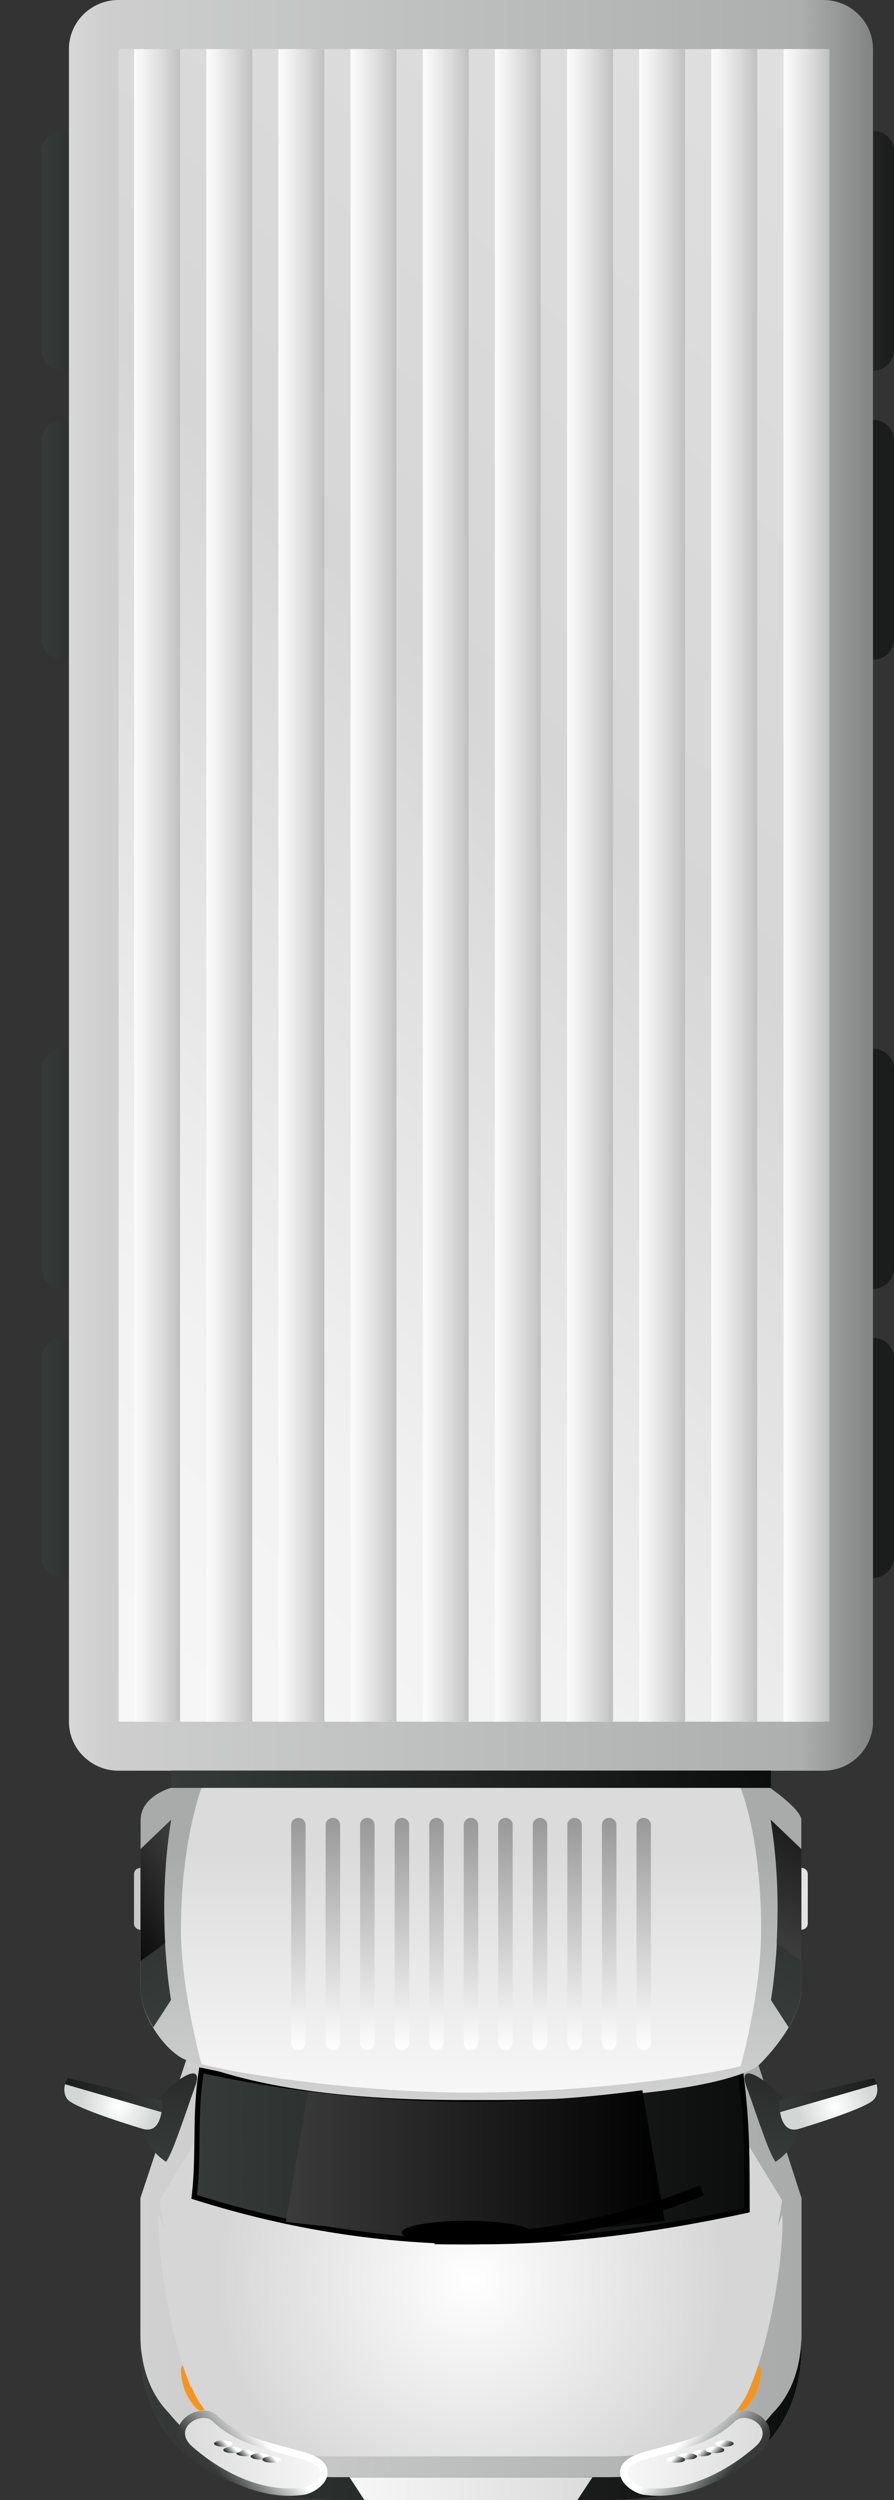 <svg xmlns="http://www.w3.org/2000/svg" width="78" height="218" viewBox="0 0 78 218" fill="none"><rect x="0" y="0" width="78" height="218" fill="#333333" stroke="none"/><g clip-path="url(#clip0_137_1424)"><path d="M76.181 11.396H71.632C70.623 11.396 69.813 12.208 69.813 13.195V30.527C69.813 31.525 70.634 32.325 71.632 32.325H76.181C77.19 32.325 78 31.514 78 30.527V13.195C78 12.197 77.179 11.396 76.181 11.396Z" fill="url(#paint0_linear_137_1424)"></path><path d="M76.181 36.603H71.632C70.623 36.603 69.813 37.415 69.813 38.402V55.734C69.813 56.732 70.634 57.533 71.632 57.533H76.181C77.19 57.533 78 56.721 78 55.734V38.402C78 37.404 77.179 36.603 76.181 36.603Z" fill="url(#paint1_linear_137_1424)"></path><path d="M76.181 91.449H71.632C70.623 91.449 69.813 92.261 69.813 93.248V110.579C69.813 111.578 70.634 112.378 71.632 112.378H76.181C77.19 112.378 78 111.567 78 110.579V93.248C78 92.25 77.179 91.449 76.181 91.449Z" fill="url(#paint2_linear_137_1424)"></path><path d="M76.181 116.656H71.632C70.623 116.656 69.813 117.468 69.813 118.455V135.786C69.813 136.785 70.634 137.585 71.632 137.585H76.181C77.19 137.585 78 136.774 78 135.786V118.455C78 117.457 77.179 116.656 76.181 116.656Z" fill="url(#paint3_linear_137_1424)"></path><path d="M10.018 11.396H5.469C4.46 11.396 3.65 12.208 3.65 13.195V30.527C3.65 31.525 4.471 32.325 5.469 32.325H10.018C11.027 32.325 11.837 31.514 11.837 30.527V13.195C11.837 12.197 11.016 11.396 10.018 11.396Z" fill="url(#paint4_linear_137_1424)"></path><path d="M10.018 36.603H5.469C4.46 36.603 3.65 37.415 3.65 38.402V55.734C3.65 56.732 4.471 57.533 5.469 57.533H10.018C11.027 57.533 11.837 56.721 11.837 55.734V38.402C11.837 37.404 11.016 36.603 10.018 36.603Z" fill="url(#paint5_linear_137_1424)"></path><path d="M10.018 91.449H5.469C4.46 91.449 3.65 92.261 3.65 93.248V110.579C3.65 111.578 4.471 112.378 5.469 112.378H10.018C11.027 112.378 11.837 111.567 11.837 110.579V93.248C11.837 92.25 11.016 91.449 10.018 91.449Z" fill="url(#paint6_linear_137_1424)"></path><path d="M10.018 116.656H5.469C4.46 116.656 3.65 117.468 3.65 118.455V135.786C3.65 136.785 4.471 137.585 5.469 137.585H10.018C11.027 137.585 11.837 136.774 11.837 135.786V118.455C11.837 117.457 11.016 116.656 10.018 116.656Z" fill="url(#paint7_linear_137_1424)"></path><path d="M71.843 0H10.339C7.954 0 6.013 1.92 6.013 4.278V150.123C6.013 152.482 7.954 154.401 10.339 154.401H71.843C74.228 154.401 76.169 152.482 76.169 150.123V4.278C76.169 1.92 74.228 0 71.843 0Z" fill="url(#paint8_linear_137_1424)"></path><path d="M10.351 4.278H71.843V150.124H10.351V4.278Z" fill="url(#paint9_linear_137_1424)"></path><path style="mix-blend-mode:multiply" d="M11.704 4.278H15.709V150.124H11.704V4.278Z" fill="url(#paint10_linear_137_1424)"></path><path style="mix-blend-mode:multiply" d="M18.005 4.278H22.01V150.124H18.005V4.278Z" fill="url(#paint11_linear_137_1424)"></path><path style="mix-blend-mode:multiply" d="M24.295 4.278H28.3V150.124H24.295V4.278Z" fill="url(#paint12_linear_137_1424)"></path><path style="mix-blend-mode:multiply" d="M30.585 4.278H34.59V150.124H30.585V4.278Z" fill="url(#paint13_linear_137_1424)"></path><path style="mix-blend-mode:multiply" d="M36.887 4.278H40.892V150.124H36.887V4.278Z" fill="url(#paint14_linear_137_1424)"></path><path style="mix-blend-mode:multiply" d="M43.177 4.278H47.182V150.124H43.177V4.278Z" fill="url(#paint15_linear_137_1424)"></path><path style="mix-blend-mode:multiply" d="M49.478 4.278H53.483V150.124H49.478V4.278Z" fill="url(#paint16_linear_137_1424)"></path><path style="mix-blend-mode:multiply" d="M55.768 4.278H59.773V150.124H55.768V4.278Z" fill="url(#paint17_linear_137_1424)"></path><path style="mix-blend-mode:multiply" d="M62.058 4.278H66.063V150.124H62.058V4.278Z" fill="url(#paint18_linear_137_1424)"></path><path style="mix-blend-mode:multiply" d="M68.36 4.278H72.365V150.124H68.36V4.278Z" fill="url(#paint19_linear_137_1424)"></path><path d="M12.248 191.674V204.584C12.248 213.787 19.791 218 29.099 218H53.084C62.391 218 69.935 213.787 69.935 204.584V191.674L66.185 180.101L16.241 179.641L12.248 191.674Z" fill="url(#paint20_linear_137_1424)"></path><path d="M16.264 206.131C16.519 206.164 16.685 206.394 16.696 206.657C16.696 207.677 17.096 208.654 17.794 209.389C17.972 209.575 18.005 209.86 17.85 210.058C17.695 210.255 17.351 210.233 17.129 210.003C16.275 209.093 15.798 207.897 15.787 206.668C15.787 206.35 16.02 206.109 16.264 206.142V206.131Z" fill="#F7941E"></path><path d="M65.908 206.131C65.653 206.164 65.475 206.394 65.475 206.657C65.475 207.677 65.076 208.654 64.377 209.389C64.2 209.575 64.166 209.86 64.322 210.058C64.477 210.255 64.821 210.233 65.043 210.003C65.897 209.093 66.374 207.897 66.385 206.668C66.385 206.35 66.152 206.109 65.908 206.142V206.131Z" fill="#F7941E"></path><path d="M53.084 218H29.088C19.78 218 12.237 213.788 12.237 204.585V203.312C12.237 206.537 13.18 208.819 14.777 210.453C17.75 214.216 23.031 216.004 29.077 216.004H53.084C59.13 216.004 64.41 214.216 67.383 210.453C68.992 208.83 69.935 206.537 69.935 203.312V204.585C69.935 213.788 62.391 218 53.084 218Z" fill="url(#paint21_linear_137_1424)"></path><path d="M13.912 191.882L16.097 204.584C16.097 213.25 25.183 214.193 29.088 214.193H53.084C56.989 214.193 66.074 213.261 66.074 204.584L68.249 191.882L63.356 183.885L19.015 183.479L13.901 191.893L13.912 191.882Z" fill="url(#paint22_radial_137_1424)"></path><path d="M64.322 180.364C56.756 181.999 48.946 182.821 41.091 182.821C33.237 182.821 25.427 181.999 17.861 180.364L17.384 180.266L17.317 180.748C16.996 182.865 16.985 184.752 16.962 186.573C16.94 188.098 16.929 189.666 16.741 191.355L16.696 191.728L17.051 191.838C25.327 194.438 33.47 195.699 41.923 195.699C49.034 195.699 56.6 194.811 65.054 192.99L65.409 192.913V192.551C65.409 187.867 65.409 185.048 64.854 180.759L64.787 180.277L64.299 180.375L64.322 180.364Z" fill="black"></path><path d="M64.41 180.804C49.145 184.094 33.037 184.094 17.761 180.804C17.184 184.654 17.606 187.659 17.184 191.4C32.582 196.237 47.171 196.38 64.954 192.541C64.954 187.857 64.954 185.06 64.399 180.804H64.41Z" fill="url(#paint23_linear_137_1424)"></path><path d="M14.921 155.893H67.184C67.184 155.893 69.913 157.779 69.913 158.701C69.913 164.69 69.913 169.812 69.924 173.344C69.924 176.58 66.185 180.09 66.185 180.09C66.185 180.09 62.857 183.217 41.08 183.118C26.403 183.184 19.891 181.023 16.241 179.63C14.511 178.972 12.248 175.867 12.248 173.344C12.248 168.902 12.259 162.419 12.27 158.701C12.27 156.617 14.921 155.893 14.921 155.893Z" fill="url(#paint24_linear_137_1424)"></path><path d="M17.584 155.893C17.584 155.893 15.787 160.576 15.787 168.189C15.787 173.476 17.573 179.97 17.573 179.97C19.237 180.529 30.164 182.471 41.091 182.471C52.019 182.471 62.946 180.716 64.621 180.145C64.621 180.145 66.407 173.904 66.407 168.189C66.407 160.149 64.61 155.893 64.61 155.893H17.584Z" fill="url(#paint25_linear_137_1424)"></path><path d="M67.661 188.504C67.661 188.504 70.19 186.969 69.391 184.72C68.593 182.471 64.078 179.016 65.109 181.89C66.141 184.764 67.084 187.736 67.661 188.504Z" fill="url(#paint26_linear_137_1424)"></path><path d="M76.258 183.053C75.615 183.875 69.746 185.619 69.746 185.619C68.593 185.981 68.193 185.005 68.06 184.171L76.48 181.736C76.58 182.109 76.613 182.614 76.258 183.064V183.053Z" fill="url(#paint27_radial_137_1424)"></path><path d="M68.06 184.172C67.971 183.634 67.993 183.152 67.993 183.152L76.258 181.199C76.258 181.199 76.391 181.419 76.48 181.737L68.06 184.172Z" fill="url(#paint28_linear_137_1424)"></path><path d="M14.488 188.504C14.488 188.504 11.959 186.969 12.758 184.72C13.556 182.471 18.072 179.016 17.04 181.89C16.008 184.764 15.065 187.736 14.488 188.504Z" fill="url(#paint29_linear_137_1424)"></path><path d="M5.891 183.053C6.534 183.875 12.403 185.619 12.403 185.619C13.557 185.981 13.956 185.005 14.089 184.171L5.68 181.736C5.58 182.109 5.547 182.614 5.891 183.064V183.053Z" fill="url(#paint30_radial_137_1424)"></path><path d="M14.089 184.172C14.178 183.634 14.155 183.152 14.155 183.152L5.891 181.199C5.891 181.199 5.758 181.419 5.68 181.737L14.089 184.172Z" fill="url(#paint31_linear_137_1424)"></path><path style="mix-blend-mode:screen" d="M26.88 182.361C36.532 183.601 46.394 183.568 56.046 182.263L57.987 193.649C47.049 195.086 35.888 195.108 24.939 193.736L26.88 182.35V182.361Z" fill="url(#paint32_linear_137_1424)"></path><path d="M51.686 216.015H30.497L31.795 218H50.377L51.686 216.015Z" fill="url(#paint33_linear_137_1424)"></path><path style="mix-blend-mode:multiply" d="M64.909 210.189C64.432 210.189 64.022 210.343 63.711 210.639C62.047 212.23 60.095 212.756 57.821 213.36C57.255 213.513 56.678 213.667 56.079 213.842C54.703 214.248 54.038 214.873 54.104 215.696C54.182 216.727 55.513 217.451 56.168 217.539C56.589 217.594 57 217.627 57.41 217.627C61.537 217.627 65.009 214.972 66.318 213.831C67.417 212.877 67.206 211.945 67.073 211.583C66.773 210.793 65.841 210.2 64.909 210.2V210.189Z" fill="url(#paint34_linear_137_1424)"></path><path d="M56.245 216.914C55.557 216.826 53.228 215.345 56.256 214.456C59.285 213.557 61.936 213.228 64.155 211.111C65.109 210.2 67.76 211.725 65.886 213.36C64.011 214.994 60.316 217.462 56.245 216.914Z" fill="url(#paint35_linear_137_1424)"></path><path style="mix-blend-mode:screen" d="M62.058 213.908C62.058 213.754 61.692 213.634 61.248 213.634C60.805 213.634 60.439 213.754 60.439 213.908C60.439 214.062 60.805 214.182 61.248 214.182C61.692 214.182 62.058 214.062 62.058 213.908Z" fill="url(#paint36_linear_137_1424)"></path><path style="mix-blend-mode:screen" d="M63.201 213.634C63.201 213.48 62.835 213.349 62.391 213.349C61.947 213.349 61.581 213.48 61.581 213.634C61.581 213.787 61.947 213.908 62.391 213.908C62.835 213.908 63.201 213.787 63.201 213.634Z" fill="url(#paint37_linear_137_1424)"></path><path style="mix-blend-mode:screen" d="M64.011 213.074C64.011 212.92 63.645 212.8 63.201 212.8C62.757 212.8 62.391 212.92 62.391 213.074C62.391 213.228 62.757 213.348 63.201 213.348C63.645 213.348 64.011 213.228 64.011 213.074Z" fill="url(#paint38_linear_137_1424)"></path><path style="mix-blend-mode:screen" d="M60.816 214.193C60.816 214.04 60.45 213.919 60.006 213.919C59.562 213.919 59.196 214.04 59.196 214.193C59.196 214.347 59.562 214.467 60.006 214.467C60.45 214.467 60.816 214.347 60.816 214.193Z" fill="url(#paint39_linear_137_1424)"></path><path style="mix-blend-mode:screen" d="M59.784 214.468C59.784 214.314 59.418 214.193 58.974 214.193C58.531 214.193 58.164 214.314 58.164 214.468C58.164 214.621 58.531 214.742 58.974 214.742C59.418 214.742 59.784 214.621 59.784 214.468Z" fill="url(#paint40_linear_137_1424)"></path><path style="mix-blend-mode:multiply" d="M17.772 210.189C18.249 210.189 18.66 210.343 18.97 210.639C20.634 212.23 22.587 212.756 24.861 213.36C25.427 213.513 26.015 213.667 26.603 213.842C27.978 214.248 28.644 214.873 28.578 215.696C28.5 216.727 27.18 217.451 26.514 217.539C26.104 217.594 25.682 217.627 25.272 217.627C21.145 217.627 17.672 214.972 16.363 213.831C15.265 212.877 15.476 211.945 15.609 211.583C15.909 210.793 16.84 210.2 17.772 210.2V210.189Z" fill="url(#paint41_linear_137_1424)"></path><path d="M26.436 216.914C27.124 216.826 29.454 215.345 26.425 214.456C23.397 213.557 20.745 213.228 18.527 211.111C17.573 210.2 14.921 211.725 16.796 213.36C18.671 214.994 22.365 217.462 26.436 216.914Z" fill="url(#paint42_linear_137_1424)"></path><path style="mix-blend-mode:screen" d="M20.612 213.908C20.612 213.754 20.978 213.634 21.422 213.634C21.866 213.634 22.232 213.754 22.232 213.908C22.232 214.062 21.866 214.182 21.422 214.182C20.978 214.182 20.612 214.062 20.612 213.908Z" fill="url(#paint43_linear_137_1424)"></path><path style="mix-blend-mode:screen" d="M19.481 213.634C19.481 213.48 19.847 213.349 20.291 213.349C20.734 213.349 21.1 213.48 21.1 213.634C21.1 213.787 20.734 213.908 20.291 213.908C19.847 213.908 19.481 213.787 19.481 213.634Z" fill="url(#paint44_linear_137_1424)"></path><path style="mix-blend-mode:screen" d="M18.671 213.074C18.671 212.92 19.037 212.8 19.481 212.8C19.924 212.8 20.291 212.92 20.291 213.074C20.291 213.228 19.924 213.348 19.481 213.348C19.037 213.348 18.671 213.228 18.671 213.074Z" fill="url(#paint45_linear_137_1424)"></path><path style="mix-blend-mode:screen" d="M21.866 214.193C21.866 214.04 22.232 213.919 22.675 213.919C23.119 213.919 23.485 214.04 23.485 214.193C23.485 214.347 23.119 214.467 22.675 214.467C22.232 214.467 21.866 214.347 21.866 214.193Z" fill="url(#paint46_linear_137_1424)"></path><path style="mix-blend-mode:screen" d="M22.897 214.468C22.897 214.314 23.252 214.193 23.707 214.193C24.162 214.193 24.517 214.314 24.517 214.468C24.517 214.621 24.151 214.742 23.707 214.742C23.264 214.742 22.897 214.621 22.897 214.468Z" fill="url(#paint47_linear_137_1424)"></path><path d="M68.814 176.788L67.261 174.397C67.261 174.397 68.615 166.905 67.261 158.689L69.913 161.223C69.913 167.212 69.913 169.801 69.924 173.333C69.924 174.507 69.436 175.714 68.803 176.778L68.814 176.788Z" fill="url(#paint48_linear_137_1424)"></path><path style="mix-blend-mode:screen" d="M69.913 161.245C69.913 165.841 69.913 168.43 69.913 170.986C69.203 170.492 68.471 169.976 67.761 169.428C67.916 166.554 67.905 162.715 67.239 158.7L69.891 161.234L69.913 161.245Z" fill="url(#paint49_linear_137_1424)"></path><path d="M13.368 176.788L14.921 174.397C14.921 174.397 13.568 166.905 14.921 158.689L12.27 161.223C12.27 167.212 12.258 169.801 12.247 173.333C12.247 174.507 12.735 175.714 13.368 176.778V176.788Z" fill="url(#paint50_linear_137_1424)"></path><path style="mix-blend-mode:screen" d="M12.27 161.245C12.27 165.841 12.27 168.43 12.258 170.986C12.969 170.492 13.701 169.976 14.411 169.428C14.255 166.554 14.267 162.715 14.932 158.7L12.281 161.234L12.27 161.245Z" fill="url(#paint51_linear_137_1424)"></path><path style="mix-blend-mode:multiply" d="M26.658 159.129C26.658 158.789 26.381 158.515 26.037 158.515C25.693 158.515 25.405 158.789 25.405 159.129V178.138C25.405 178.478 25.682 178.764 26.037 178.764C26.381 178.764 26.658 178.489 26.658 178.138V159.129ZM29.676 178.138C29.676 178.478 29.398 178.764 29.043 178.764C28.7 178.764 28.411 178.489 28.411 178.138V159.129C28.411 158.789 28.7 158.515 29.043 158.515C29.387 158.515 29.676 158.789 29.676 159.129V178.138ZM32.682 178.138C32.682 178.478 32.405 178.764 32.05 178.764C31.706 178.764 31.418 178.489 31.418 178.138V159.129C31.418 158.789 31.695 158.515 32.05 158.515C32.394 158.515 32.682 158.789 32.682 159.129V178.138ZM35.7 178.138C35.7 178.478 35.422 178.764 35.067 178.764C34.723 178.764 34.435 178.489 34.435 178.138V159.129C34.435 158.789 34.712 158.515 35.067 158.515C35.411 158.515 35.7 158.789 35.7 159.129V178.138ZM38.717 178.138C38.717 178.478 38.429 178.764 38.085 178.764C37.741 178.764 37.453 178.489 37.453 178.138V159.129C37.453 158.789 37.73 158.515 38.085 158.515C38.429 158.515 38.717 158.789 38.717 159.129V178.138ZM41.724 178.138C41.724 178.478 41.446 178.764 41.091 178.764C40.747 178.764 40.459 178.489 40.459 178.138V159.129C40.459 158.789 40.747 158.515 41.091 158.515C41.435 158.515 41.724 158.789 41.724 159.129V178.138ZM44.73 178.138C44.73 178.478 44.453 178.764 44.098 178.764C43.754 178.764 43.465 178.489 43.465 178.138V159.129C43.465 158.789 43.743 158.515 44.098 158.515C44.441 158.515 44.73 158.789 44.73 159.129V178.138ZM47.747 178.138C47.747 178.478 47.47 178.764 47.115 178.764C46.771 178.764 46.483 178.489 46.483 178.138V159.129C46.483 158.789 46.771 158.515 47.115 158.515C47.459 158.515 47.747 158.789 47.747 159.129V178.138ZM50.765 178.138C50.765 178.478 50.488 178.764 50.133 178.764C49.789 178.764 49.5 178.489 49.5 178.138V159.129C49.5 158.789 49.778 158.515 50.133 158.515C50.477 158.515 50.765 158.789 50.765 159.129V178.138ZM53.782 178.138C53.782 178.478 53.494 178.764 53.15 178.764C52.806 178.764 52.518 178.489 52.518 178.138V159.129C52.518 158.789 52.795 158.515 53.15 158.515C53.494 158.515 53.782 158.789 53.782 159.129V178.138ZM56.789 178.138C56.789 178.478 56.511 178.764 56.168 178.764C55.824 178.764 55.535 178.489 55.535 178.138V159.129C55.535 158.789 55.813 158.515 56.168 158.515C56.511 158.515 56.789 158.789 56.789 159.129V178.138Z" fill="url(#paint52_linear_137_1424)"></path><g style="mix-blend-mode:screen"><path d="M65.42 208.227C65.42 208.227 65.819 207.327 66.252 205.934C66.474 205.243 66.696 204.431 66.906 203.554C67.128 202.687 67.317 201.744 67.505 200.8C67.672 199.857 67.838 198.903 67.949 198.014C68.071 197.126 68.149 196.281 68.204 195.557C68.315 194.109 68.26 193.122 68.26 193.122C68.26 193.122 67.86 194.022 67.428 195.415C67.206 196.106 66.984 196.917 66.762 197.795C66.54 198.672 66.352 199.616 66.163 200.559C65.997 201.502 65.83 202.446 65.719 203.345C65.608 204.234 65.52 205.078 65.475 205.802C65.364 207.25 65.42 208.227 65.42 208.227Z" fill="#D6D6D6"></path></g><g style="mix-blend-mode:screen"><path d="M16.685 208.227C16.685 208.227 16.729 207.239 16.63 205.802C16.585 205.078 16.496 204.245 16.386 203.345C16.274 202.446 16.108 201.502 15.942 200.559C15.753 199.616 15.565 198.672 15.343 197.795C15.121 196.917 14.899 196.106 14.677 195.415C14.244 194.033 13.845 193.122 13.845 193.122C13.845 193.122 13.801 194.109 13.9 195.557C13.945 196.281 14.034 197.115 14.156 198.014C14.267 198.903 14.433 199.857 14.599 200.8C14.799 201.744 14.977 202.687 15.198 203.554C15.409 204.431 15.642 205.243 15.864 205.934C16.286 207.316 16.685 208.227 16.685 208.227Z" fill="#D6D6D6"></path></g><path d="M14.932 154.391H67.261V155.893H14.932V154.391Z" fill="url(#paint53_linear_137_1424)"></path><path d="M61.038 190.556C53.993 193.441 46.128 194.943 37.918 194.735C37.918 195.053 37.918 195.371 37.918 195.689C46.25 195.898 54.248 194.362 61.404 191.433C61.282 191.137 61.16 190.852 61.038 190.556Z" fill="black"></path><path d="M46.416 194.681C46.416 194.11 43.876 193.649 40.725 193.649C37.575 193.649 35.045 194.11 35.045 194.681C35.045 195.251 37.597 195.712 40.725 195.712C43.854 195.712 46.416 195.251 46.416 194.681Z" fill="black"></path><path d="M69.924 162.88C70.223 162.88 70.478 163.11 70.478 163.406V167.739C70.478 168.024 70.234 168.266 69.924 168.266V162.88Z" fill="#E3E3E3"></path><path d="M12.248 162.88C11.948 162.88 11.693 163.11 11.693 163.406V167.739C11.693 168.024 11.937 168.266 12.248 168.266V162.88Z" fill="#C9C9C9"></path></g><defs><linearGradient id="paint0_linear_137_1424" x1="69.802" y1="21.872" x2="78" y2="21.872" gradientUnits="userSpaceOnUse"><stop stop-color="#363B39"></stop><stop offset="1" stop-color="#1B1C1C"></stop></linearGradient><linearGradient id="paint1_linear_137_1424" x1="-274.647" y1="47.079" x2="-273.538" y2="47.079" gradientUnits="userSpaceOnUse"><stop stop-color="#363B39"></stop><stop offset="1" stop-color="#1B1C1C"></stop></linearGradient><linearGradient id="paint2_linear_137_1424" x1="-274.647" y1="101.925" x2="-273.538" y2="101.925" gradientUnits="userSpaceOnUse"><stop stop-color="#363B39"></stop><stop offset="1" stop-color="#1B1C1C"></stop></linearGradient><linearGradient id="paint3_linear_137_1424" x1="-274.647" y1="127.132" x2="-273.538" y2="127.132" gradientUnits="userSpaceOnUse"><stop stop-color="#363B39"></stop><stop offset="1" stop-color="#1B1C1C"></stop></linearGradient><linearGradient id="paint4_linear_137_1424" x1="3.65" y1="103.383" x2="11.848" y2="103.383" gradientUnits="userSpaceOnUse"><stop stop-color="#363B39"></stop><stop offset="1" stop-color="#1B1C1C"></stop></linearGradient><linearGradient id="paint5_linear_137_1424" x1="3.65" y1="47.079" x2="11.848" y2="47.079" gradientUnits="userSpaceOnUse"><stop stop-color="#363B39"></stop><stop offset="1" stop-color="#1B1C1C"></stop></linearGradient><linearGradient id="paint6_linear_137_1424" x1="3.65" y1="101.925" x2="11.848" y2="101.925" gradientUnits="userSpaceOnUse"><stop stop-color="#363B39"></stop><stop offset="1" stop-color="#1B1C1C"></stop></linearGradient><linearGradient id="paint7_linear_137_1424" x1="3.65" y1="127.132" x2="11.848" y2="127.132" gradientUnits="userSpaceOnUse"><stop stop-color="#363B39"></stop><stop offset="1" stop-color="#1B1C1C"></stop></linearGradient><linearGradient id="paint8_linear_137_1424" x1="3.65" y1="77.201" x2="77.168" y2="77.201" gradientUnits="userSpaceOnUse"><stop stop-color="#DEDEDE"></stop><stop offset="0.08" stop-color="#CECECE"></stop><stop offset="0.9" stop-color="#ACAFAE"></stop><stop offset="1" stop-color="#7B7D7C"></stop></linearGradient><linearGradient id="paint9_linear_137_1424" x1="-11.16" y1="128.865" x2="106.673" y2="9.682" gradientUnits="userSpaceOnUse"><stop stop-color="#F7F7F7"></stop><stop offset="0.17" stop-color="#F2F2F2"></stop><stop offset="0.51" stop-color="#D6D6D6"></stop><stop offset="0.85" stop-color="#DFDFDF"></stop><stop offset="1" stop-color="#DBDBDB"></stop></linearGradient><linearGradient id="paint10_linear_137_1424" x1="11.316" y1="77.201" x2="16.141" y2="77.201" gradientUnits="userSpaceOnUse"><stop stop-color="white"></stop><stop offset="0.23" stop-color="#F4F4F4"></stop><stop offset="0.61" stop-color="#D9D9D9"></stop><stop offset="1" stop-color="#B8B8B8"></stop></linearGradient><linearGradient id="paint11_linear_137_1424" x1="17.617" y1="116.503" x2="22.432" y2="116.503" gradientUnits="userSpaceOnUse"><stop stop-color="white"></stop><stop offset="0.23" stop-color="#F4F4F4"></stop><stop offset="0.61" stop-color="#D9D9D9"></stop><stop offset="1" stop-color="#B8B8B8"></stop></linearGradient><linearGradient id="paint12_linear_137_1424" x1="23.907" y1="116.503" x2="28.733" y2="116.503" gradientUnits="userSpaceOnUse"><stop stop-color="white"></stop><stop offset="0.23" stop-color="#F4F4F4"></stop><stop offset="0.61" stop-color="#D9D9D9"></stop><stop offset="1" stop-color="#B8B8B8"></stop></linearGradient><linearGradient id="paint13_linear_137_1424" x1="30.208" y1="116.503" x2="35.023" y2="116.503" gradientUnits="userSpaceOnUse"><stop stop-color="white"></stop><stop offset="0.23" stop-color="#F4F4F4"></stop><stop offset="0.61" stop-color="#D9D9D9"></stop><stop offset="1" stop-color="#B8B8B8"></stop></linearGradient><linearGradient id="paint14_linear_137_1424" x1="36.498" y1="116.503" x2="41.313" y2="116.503" gradientUnits="userSpaceOnUse"><stop stop-color="white"></stop><stop offset="0.23" stop-color="#F4F4F4"></stop><stop offset="0.61" stop-color="#D9D9D9"></stop><stop offset="1" stop-color="#B8B8B8"></stop></linearGradient><linearGradient id="paint15_linear_137_1424" x1="42.788" y1="116.503" x2="47.614" y2="116.503" gradientUnits="userSpaceOnUse"><stop stop-color="white"></stop><stop offset="0.23" stop-color="#F4F4F4"></stop><stop offset="0.61" stop-color="#D9D9D9"></stop><stop offset="1" stop-color="#B8B8B8"></stop></linearGradient><linearGradient id="paint16_linear_137_1424" x1="49.09" y1="116.503" x2="53.904" y2="116.503" gradientUnits="userSpaceOnUse"><stop stop-color="white"></stop><stop offset="0.23" stop-color="#F4F4F4"></stop><stop offset="0.61" stop-color="#D9D9D9"></stop><stop offset="1" stop-color="#B8B8B8"></stop></linearGradient><linearGradient id="paint17_linear_137_1424" x1="55.38" y1="116.503" x2="60.206" y2="116.503" gradientUnits="userSpaceOnUse"><stop stop-color="white"></stop><stop offset="0.23" stop-color="#F4F4F4"></stop><stop offset="0.61" stop-color="#D9D9D9"></stop><stop offset="1" stop-color="#B8B8B8"></stop></linearGradient><linearGradient id="paint18_linear_137_1424" x1="61.681" y1="116.503" x2="66.496" y2="116.503" gradientUnits="userSpaceOnUse"><stop stop-color="white"></stop><stop offset="0.23" stop-color="#F4F4F4"></stop><stop offset="0.61" stop-color="#D9D9D9"></stop><stop offset="1" stop-color="#B8B8B8"></stop></linearGradient><linearGradient id="paint19_linear_137_1424" x1="67.971" y1="116.503" x2="72.797" y2="116.503" gradientUnits="userSpaceOnUse"><stop stop-color="white"></stop><stop offset="0.23" stop-color="#F4F4F4"></stop><stop offset="0.61" stop-color="#D9D9D9"></stop><stop offset="1" stop-color="#B8B8B8"></stop></linearGradient><linearGradient id="paint20_linear_137_1424" x1="12.248" y1="198.815" x2="69.935" y2="198.815" gradientUnits="userSpaceOnUse"><stop stop-color="#D1D1D1"></stop><stop offset="1" stop-color="#A8ABAA"></stop></linearGradient><linearGradient id="paint21_linear_137_1424" x1="12.248" y1="210.662" x2="69.935" y2="210.662" gradientUnits="userSpaceOnUse"><stop stop-color="#363B39"></stop><stop offset="1" stop-color="#0C0D0D"></stop></linearGradient><radialGradient id="paint22_radial_137_1424" cx="0" cy="0" r="1" gradientUnits="userSpaceOnUse" gradientTransform="translate(41.091 198.825) scale(22.132 21.883)"><stop stop-color="white"></stop><stop offset="1" stop-color="#D6D6D6"></stop></radialGradient><linearGradient id="paint23_linear_137_1424" x1="17.184" y1="188.021" x2="64.965" y2="188.021" gradientUnits="userSpaceOnUse"><stop stop-color="#363B39"></stop><stop offset="1" stop-color="#0C0D0D"></stop></linearGradient><linearGradient id="paint24_linear_137_1424" x1="41.091" y1="183.129" x2="41.091" y2="161.509" gradientUnits="userSpaceOnUse"><stop stop-color="#D1D1D1"></stop><stop offset="1" stop-color="#A8ABAA"></stop></linearGradient><linearGradient id="paint25_linear_137_1424" x1="41.091" y1="182.471" x2="41.091" y2="161.366" gradientUnits="userSpaceOnUse"><stop stop-color="#F7F7F7"></stop><stop offset="1" stop-color="#DBDBDB"></stop></linearGradient><linearGradient id="paint26_linear_137_1424" x1="66.746" y1="187.864" x2="68.242" y2="174.514" gradientUnits="userSpaceOnUse"><stop stop-color="#363B39"></stop><stop offset="1" stop-color="#1B1C1C"></stop></linearGradient><radialGradient id="paint27_radial_137_1424" cx="0" cy="0" r="1" gradientUnits="userSpaceOnUse" gradientTransform="translate(72.889 183.711) scale(3.346 3.181)"><stop stop-color="white"></stop><stop offset="1" stop-color="#D2D6D5"></stop></radialGradient><linearGradient id="paint28_linear_137_1424" x1="67.993" y1="182.68" x2="76.547" y2="182.68" gradientUnits="userSpaceOnUse"><stop stop-color="#363B39"></stop><stop offset="1" stop-color="#1B1C1C"></stop></linearGradient><linearGradient id="paint29_linear_137_1424" x1="15.39" y1="187.805" x2="13.893" y2="174.454" gradientUnits="userSpaceOnUse"><stop stop-color="#363B39"></stop><stop offset="1" stop-color="#1B1C1C"></stop></linearGradient><radialGradient id="paint30_radial_137_1424" cx="0" cy="0" r="1" gradientUnits="userSpaceOnUse" gradientTransform="translate(10.318 183.711) rotate(180) scale(3.346 3.181)"><stop stop-color="white"></stop><stop offset="1" stop-color="#D2D6D5"></stop></radialGradient><linearGradient id="paint31_linear_137_1424" x1="14.155" y1="182.68" x2="5.602" y2="182.68" gradientUnits="userSpaceOnUse"><stop stop-color="#363B39"></stop><stop offset="1" stop-color="#1B1C1C"></stop></linearGradient><linearGradient id="paint32_linear_137_1424" x1="24.939" y1="188.504" x2="57.987" y2="188.504" gradientUnits="userSpaceOnUse"><stop stop-color="#3B3B3B"></stop><stop offset="1"></stop></linearGradient><linearGradient id="paint33_linear_137_1424" x1="30.497" y1="217.002" x2="51.686" y2="217.002" gradientUnits="userSpaceOnUse"><stop stop-color="#F7F7F7"></stop><stop offset="1" stop-color="#DBDBDB"></stop></linearGradient><linearGradient id="paint34_linear_137_1424" x1="59.54" y1="212.855" x2="63.186" y2="216.154" gradientUnits="userSpaceOnUse"><stop stop-color="white"></stop><stop offset="1" stop-color="#363B39"></stop></linearGradient><linearGradient id="paint35_linear_137_1424" x1="54.736" y1="213.908" x2="66.54" y2="213.908" gradientUnits="userSpaceOnUse"><stop stop-color="#F7F7F7"></stop><stop offset="1" stop-color="#DBDBDB"></stop></linearGradient><linearGradient id="paint36_linear_137_1424" x1="61.071" y1="213.754" x2="61.631" y2="214.254" gradientUnits="userSpaceOnUse"><stop stop-color="white"></stop><stop offset="1" stop-color="#363B39"></stop></linearGradient><linearGradient id="paint37_linear_137_1424" x1="62.214" y1="213.469" x2="62.774" y2="213.98" gradientUnits="userSpaceOnUse"><stop stop-color="white"></stop><stop offset="1" stop-color="#363B39"></stop></linearGradient><linearGradient id="paint38_linear_137_1424" x1="63.023" y1="212.92" x2="63.572" y2="213.42" gradientUnits="userSpaceOnUse"><stop stop-color="white"></stop><stop offset="1" stop-color="#363B39"></stop></linearGradient><linearGradient id="paint39_linear_137_1424" x1="59.829" y1="214.029" x2="60.377" y2="214.539" gradientUnits="userSpaceOnUse"><stop stop-color="white"></stop><stop offset="1" stop-color="#363B39"></stop></linearGradient><linearGradient id="paint40_linear_137_1424" x1="58.797" y1="214.303" x2="59.357" y2="214.814" gradientUnits="userSpaceOnUse"><stop stop-color="white"></stop><stop offset="1" stop-color="#363B39"></stop></linearGradient><linearGradient id="paint41_linear_137_1424" x1="23.142" y1="212.855" x2="19.495" y2="216.154" gradientUnits="userSpaceOnUse"><stop stop-color="white"></stop><stop offset="1" stop-color="#363B39"></stop></linearGradient><linearGradient id="paint42_linear_137_1424" x1="27.934" y1="213.908" x2="16.142" y2="213.908" gradientUnits="userSpaceOnUse"><stop stop-color="#F7F7F7"></stop><stop offset="1" stop-color="#DBDBDB"></stop></linearGradient><linearGradient id="paint43_linear_137_1424" x1="21.611" y1="213.754" x2="21.05" y2="214.254" gradientUnits="userSpaceOnUse"><stop stop-color="white"></stop><stop offset="1" stop-color="#363B39"></stop></linearGradient><linearGradient id="paint44_linear_137_1424" x1="20.468" y1="213.469" x2="19.908" y2="213.98" gradientUnits="userSpaceOnUse"><stop stop-color="white"></stop><stop offset="1" stop-color="#363B39"></stop></linearGradient><linearGradient id="paint45_linear_137_1424" x1="19.658" y1="212.92" x2="19.098" y2="213.42" gradientUnits="userSpaceOnUse"><stop stop-color="white"></stop><stop offset="1" stop-color="#363B39"></stop></linearGradient><linearGradient id="paint46_linear_137_1424" x1="22.853" y1="214.029" x2="22.304" y2="214.539" gradientUnits="userSpaceOnUse"><stop stop-color="white"></stop><stop offset="1" stop-color="#363B39"></stop></linearGradient><linearGradient id="paint47_linear_137_1424" x1="23.885" y1="214.303" x2="23.325" y2="214.814" gradientUnits="userSpaceOnUse"><stop stop-color="white"></stop><stop offset="1" stop-color="#363B39"></stop></linearGradient><linearGradient id="paint48_linear_137_1424" x1="65.02" y1="173.531" x2="77.748" y2="148.623" gradientUnits="userSpaceOnUse"><stop stop-color="#363B39"></stop><stop offset="1" stop-color="#1B1C1C"></stop></linearGradient><linearGradient id="paint49_linear_137_1424" x1="66.685" y1="168.496" x2="74.716" y2="152.769" gradientUnits="userSpaceOnUse"><stop stop-color="#3B3B3B"></stop><stop offset="1"></stop></linearGradient><linearGradient id="paint50_linear_137_1424" x1="17.162" y1="173.531" x2="4.434" y2="148.612" gradientUnits="userSpaceOnUse"><stop stop-color="#363B39"></stop><stop offset="1" stop-color="#1B1C1C"></stop></linearGradient><linearGradient id="paint51_linear_137_1424" x1="8.076" y1="168.989" x2="16.768" y2="162.346" gradientUnits="userSpaceOnUse"><stop></stop><stop offset="1" stop-color="#3B3B3B"></stop></linearGradient><linearGradient id="paint52_linear_137_1424" x1="41.091" y1="178.983" x2="41.091" y2="156.771" gradientUnits="userSpaceOnUse"><stop stop-color="white"></stop><stop offset="1" stop-color="#8F8F8F"></stop></linearGradient><linearGradient id="paint53_linear_137_1424" x1="14.921" y1="155.147" x2="67.261" y2="155.147" gradientUnits="userSpaceOnUse"><stop stop-color="#363B39"></stop><stop offset="1" stop-color="#0C0D0D"></stop></linearGradient><clipPath id="clip0_137_1424"><rect width="78" height="218" fill="white" transform="matrix(-1 0 0 1 78 0)"></rect></clipPath></defs></svg>